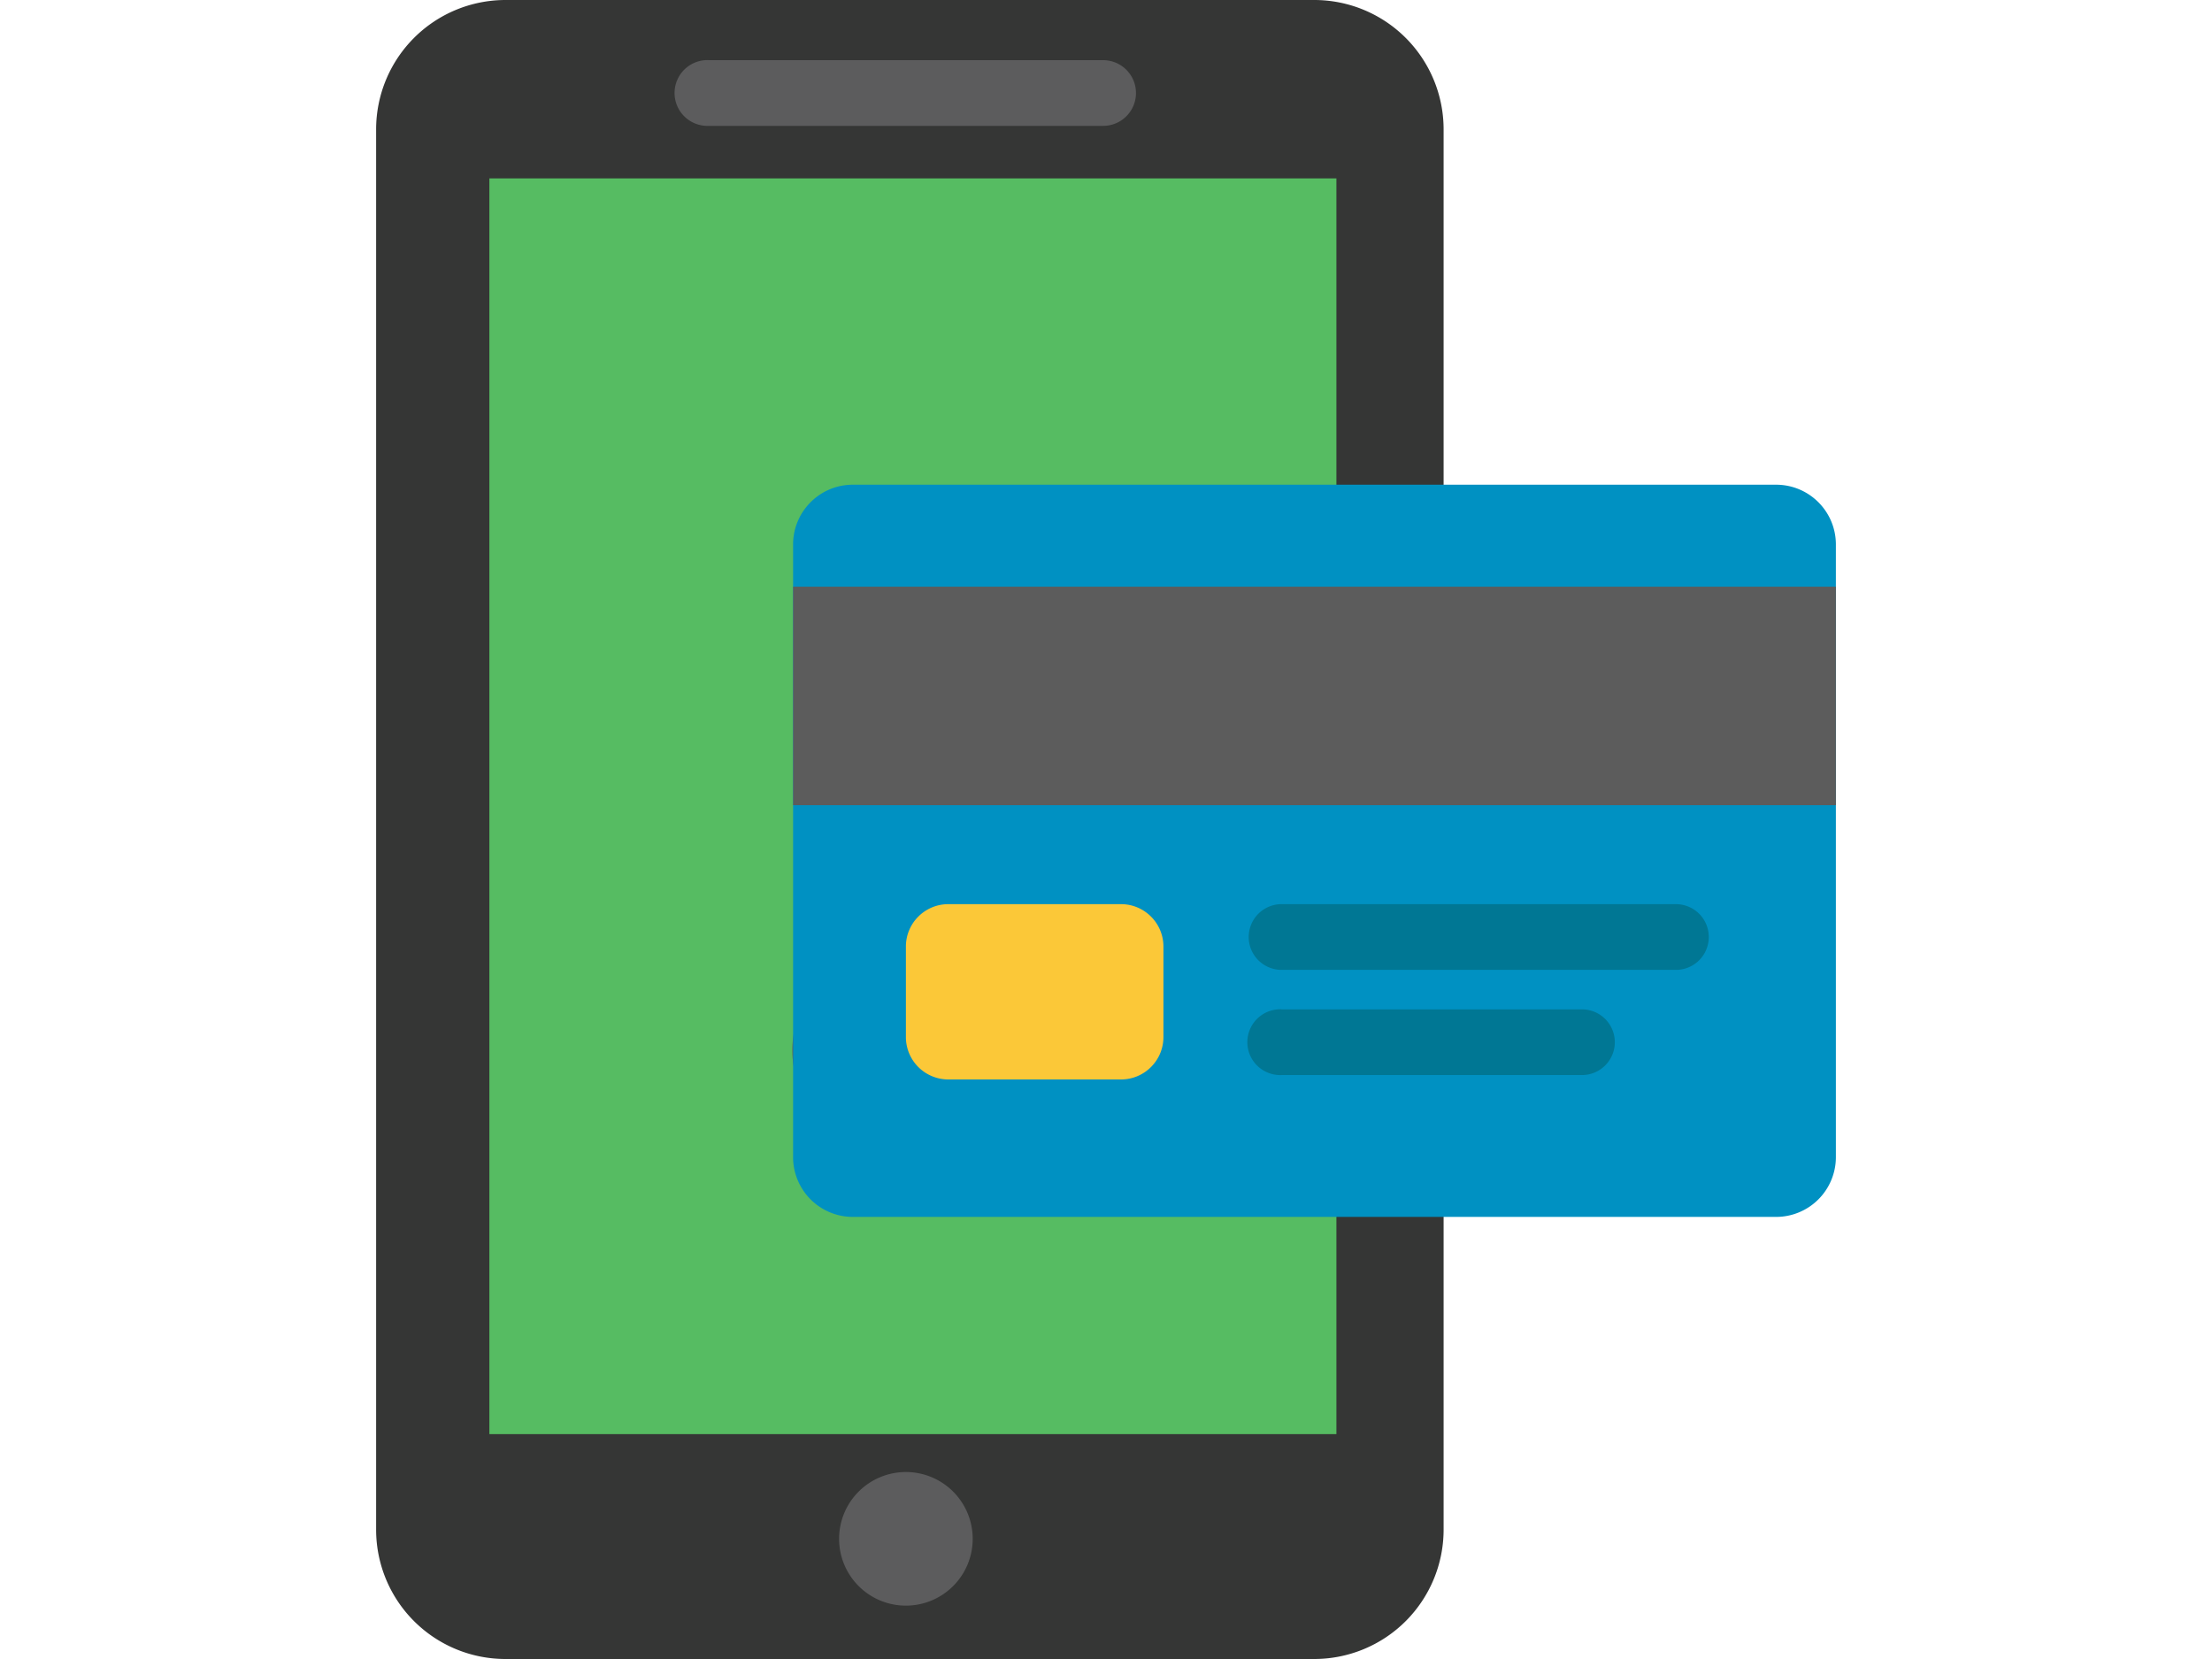 <svg id="a" xmlns="http://www.w3.org/2000/svg" width="80" height="60"><defs><style>.m{fill:#007794}.p{fill:#5c5c5c}.q{fill:#5c5c5d}</style></defs><g id="b"><path id="c" d="M18.282 0h29.25a4.679 4.679 0 0 1 4.678 4.678v50.644A4.679 4.679 0 0 1 47.536 60h-29.25a4.679 4.679 0 0 1-4.683-4.675V4.678A4.68 4.68 0 0 1 18.282 0" fill="#353635"/><path id="d" fill="#56bc62" d="M17.699 6.452h30.634v45.415H17.699z"/><path id="e" class="p" d="M32.235 34.411a3.579 3.579 0 1 1 0 7.158 3.579 3.579 0 0 1 0-7.158"/><path id="f" d="M30.844 17.53h33.391c1.194 0 2.162.968 2.162 2.162v22.157a2.162 2.162 0 0 1-2.162 2.162h-33.39a2.162 2.162 0 0 1-2.162-2.162V19.692c0-1.194.968-2.162 2.161-2.162" fill="#0091c2"/><path id="g" class="p" d="M28.683 21.218h37.714v7.903H28.683z"/><path id="h" class="m" d="M46.35 32.7h14.262a1.188 1.188 0 1 1 0 2.377H46.35a1.188 1.188 0 0 1 0-2.377"/><path id="i" class="m" d="M46.35 36.505h10.864a1.188 1.188 0 0 1 0 2.376H46.351a1.19 1.19 0 1 1 0-2.378"/><path id="j" d="M34.297 32.7h6.246c.847 0 1.534.687 1.534 1.534v3.272c0 .847-.687 1.534-1.534 1.534h-6.246a1.534 1.534 0 0 1-1.534-1.534v-3.272c0-.847.687-1.534 1.534-1.534" fill="#fbc838"/><path id="k" class="q" d="M25.635 2.176h14.259a1.188 1.188 0 0 1 1.19 1.185v.003c0 .656-.531 1.188-1.187 1.188H25.635a1.19 1.19 0 1 1 0-2.378v.002z"/><path id="l" class="q" d="M32.763 53.238a2.416 2.416 0 1 1-2.416 2.416 2.416 2.416 0 0 1 2.416-2.416"/></g></svg>